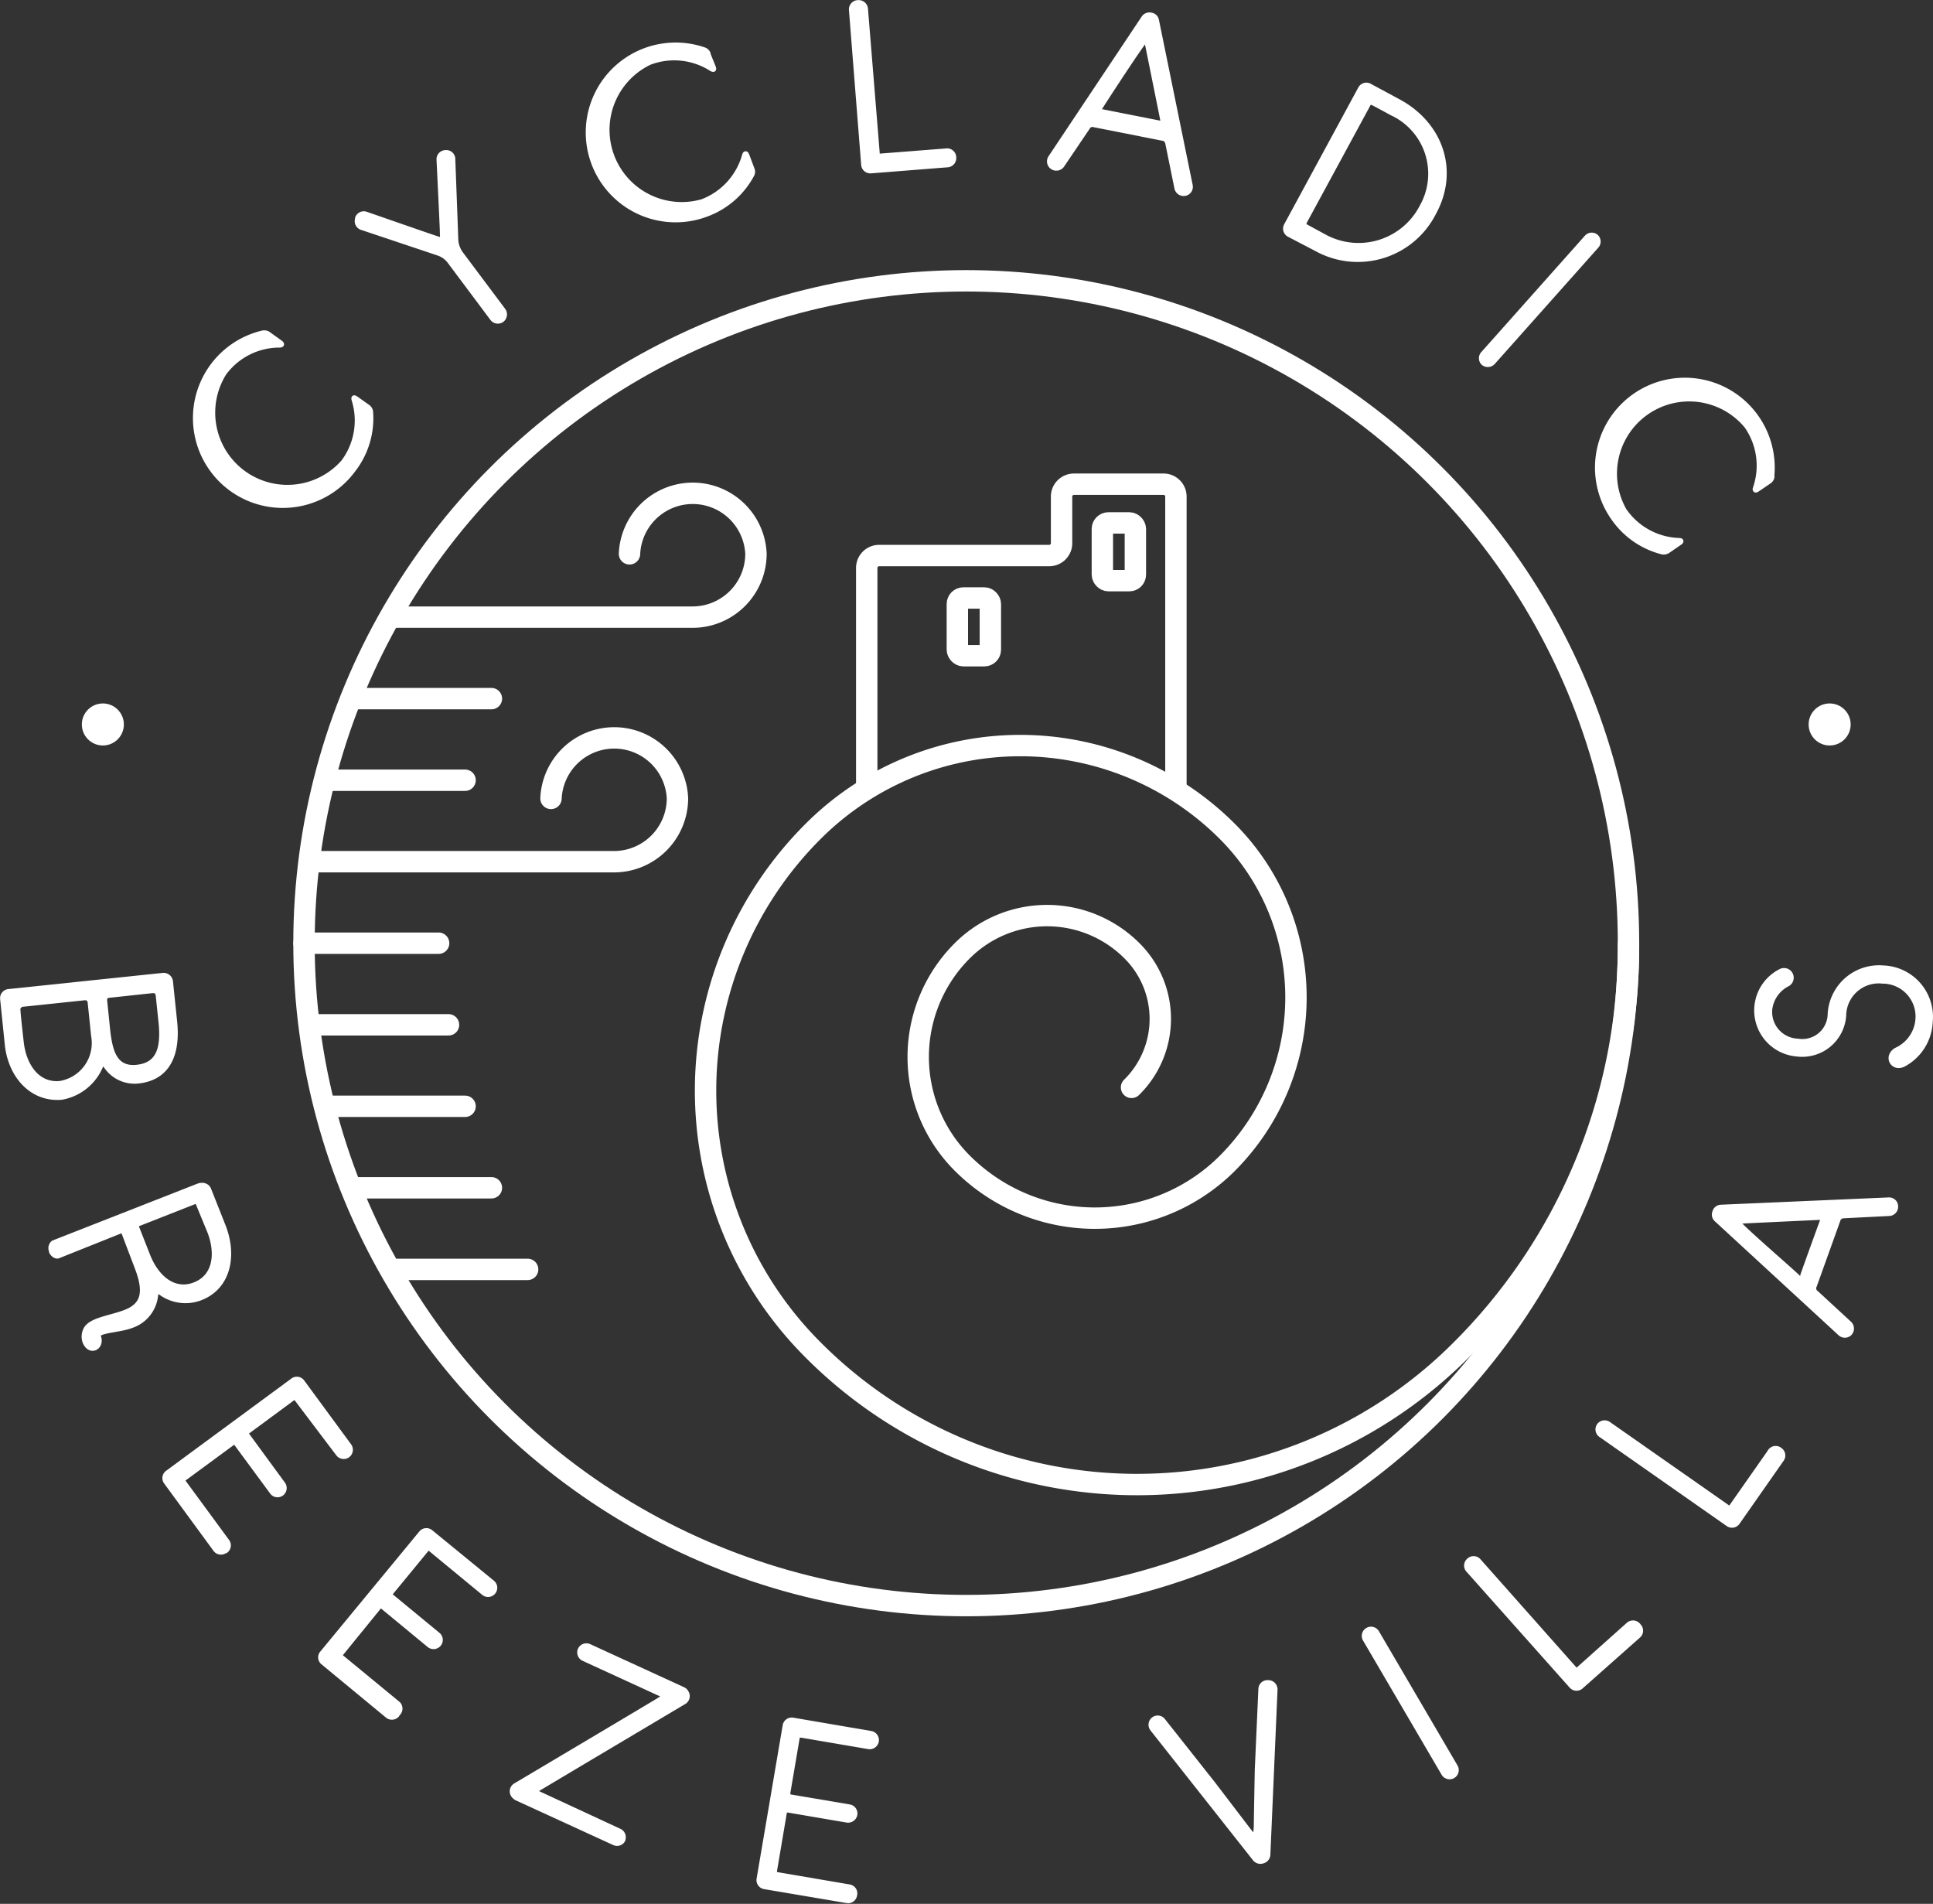 <svg xmlns="http://www.w3.org/2000/svg" viewBox="0 0 156.36 153.97">
    <rect x="0" y="0" width="156.36" height="153.97" fill="#333333" stroke="none"/>
    <defs>
        <style>
            .cls-1{fill:none;stroke-width:1.73px;}.cls-1,.cls-2{stroke:#ffffff;stroke-linecap:round;stroke-linejoin:round;}.cls-2,.cls-3{fill:#ffffff;}.cls-2{stroke-width:0.32px;}</style>
    </defs>
    <g id="Layer_2" data-name="Layer 2">
        <g id="Layer_1-2" data-name="Layer 1">
            <path class="cls-1"
                d="M131.73,76.28A46.1,46.1,0,0,1,118,109.37,37,37,0,0,1,65.6,109a29.62,29.62,0,0,1,.29-41.88,23.69,23.69,0,0,1,33.5.23,19,19,0,0,1-.18,26.8A15.16,15.16,0,0,1,77.77,94a12.13,12.13,0,0,1,.12-17.16,9.7,9.7,0,0,1,13.72.1,7.76,7.76,0,0,1-.08,11" />
            <circle class="cls-1" cx="78.16" cy="76.28" r="53.57" />
            <path class="cls-2"
                d="M21.28,26.89a.57.57,0,0,1,.43.08l1,.72c.18.14.12.25-.07.26a5.53,5.53,0,0,0-4.49,2.26,6,6,0,0,0,9.6,7.13,5.57,5.57,0,0,0,.85-5c-.05-.18,0-.28.2-.15l1,.71a.6.6,0,0,1,.22.4A6.84,6.84,0,0,1,28.62,38a7.11,7.11,0,1,1-7.34-11.12Z" />
            <path class="cls-2"
                d="M36.67,12.89s.23,6.08.24,6.47a2.07,2.07,0,0,0,.4,1.14l3.43,4.58a.6.6,0,0,1-.12.82l0,0a.59.59,0,0,1-.82-.12l-3.44-4.6a1.86,1.86,0,0,0-.92-.67l-6.18-2.07a.58.58,0,0,1-.38-.73l0-.07a.58.58,0,0,1,.74-.36s5.17,1.8,5.52,1.91c.72.24.61.23.6-.42,0-.33-.27-5.86-.27-5.86a.58.58,0,0,1,.56-.61h0A.57.57,0,0,1,36.67,12.89Z" />
            <path class="cls-2"
                d="M57,4a.58.58,0,0,1,.31.3c0,.11.27.71.43,1.13.08.21,0,.28-.19.18a5.55,5.55,0,0,0-5-.52,6,6,0,0,0,4.24,11.18,5.57,5.57,0,0,0,3.4-3.73c.05-.18.18-.21.26,0l.42,1.12a.56.56,0,0,1,0,.46,6.87,6.87,0,0,1-3.65,3.22A7.11,7.11,0,1,1,57,4Z" />
            <path class="cls-2"
                d="M77.19,12.69v.06a.58.58,0,0,1-.54.62l-6.2.49a.58.58,0,0,1-.63-.53L68.83.8a.59.59,0,0,1,.54-.63h.06a.59.59,0,0,1,.62.54L71,12.37c0,.17,0,.22.22.21l5.37-.42A.58.58,0,0,1,77.19,12.69Z" />
            <path class="cls-2"
                d="M96.32,15a.58.58,0,0,1-.46.68h0a.6.6,0,0,1-.7-.45s-.71-3.5-.75-3.68a.44.44,0,0,0-.39-.33l-5.52-1.09a.41.41,0,0,0-.5.21l-2.07,3.06a.6.6,0,0,1-.82.14l0,0a.59.59,0,0,1-.17-.8L92.49,1.42a.59.59,0,0,1,.62-.24.56.56,0,0,1,.48.46ZM89.19,9l4.55.9c.25.05.31,0,.26-.26s-.94-4.67-1.21-6c-.06-.34-.14-.35-.35-.07-.82,1.12-3.34,5-3.42,5.15S89,9,89.19,9Z" />
            <path class="cls-2"
                d="M116,17.25a6.93,6.93,0,0,1-9.47,2.94L104.25,19a.58.58,0,0,1-.23-.79l6-11.07a.58.58,0,0,1,.79-.22l2.3,1.24C116.56,10,117.9,13.8,116,17.25ZM115,16.68a5.37,5.37,0,0,0-2.44-7.51s-1.3-.71-1.49-.8-.29-.06-.36.08l-5.14,9.48a.26.26,0,0,0,.13.39l1.47.8A5.73,5.73,0,0,0,115,16.68Z" />
            <path class="cls-2"
                d="M129.15,19.94l-8.36,9.39a.6.6,0,0,1-.83.05l0,0a.58.58,0,0,1,0-.82l8.36-9.39a.58.58,0,0,1,.82-.05l0,0A.58.58,0,0,1,129.15,19.94Z" />
            <path class="cls-2"
                d="M143.38,38.56a.59.59,0,0,1-.22.38l-1,.68c-.18.13-.27,0-.21-.14a5.56,5.56,0,0,0-.69-5,6,6,0,0,0-9.85,6.77,5.57,5.57,0,0,0,4.43,2.42c.19,0,.24.13.07.24l-1,.69a.68.68,0,0,1-.45.08,6.89,6.89,0,0,1-4-2.79,7.11,7.11,0,1,1,12.9-3.34Z" />
            <path class="cls-2"
                d="M8.17,86.25A4.26,4.26,0,0,1,5,88.78C2.54,89,.82,87,.55,84.5L.17,80.79a.58.58,0,0,1,.51-.64l12.51-1.31a.6.6,0,0,1,.64.52l.34,3.26c.27,2.6-.52,4.59-3,4.85a2.82,2.82,0,0,1-2.63-1.24C8.35,86,8.28,86,8.17,86.25Zm-3.3,1.33a3.27,3.27,0,0,0,2.66-3.81s-.25-2.44-.28-2.7-.19-.36-.45-.33l-4.94.52a.39.39,0,0,0-.36.49c0,.28.27,2.62.27,2.62C2,86.2,3.07,87.77,4.87,87.58ZM13,82.84s-.21-2-.24-2.3-.19-.4-.42-.38-2.51.27-3.46.37c-.26,0-.4.15-.37.41l.23,2.25c.2,1.93.61,3.27,2.35,3.08S13.16,84.73,13,82.84Z" />
            <path class="cls-2"
                d="M6.83,108.51a1.3,1.3,0,0,1,.11-1.07c.46-.75,2-.89,3.21-1.36,1.41-.56,1.68-1.57.89-3.6L10,99.74c-.07-.15-.12-.19-.28-.13l-5,2c-.17.07-.48-.09-.6-.39l0-.05a.6.6,0,0,1,.17-.69l11.7-4.59c.46-.18.8,0,.92.27l1.19,3c.92,2.36.44,4.94-1.86,5.84a3.43,3.43,0,0,1-3.25-.42c-.22-.14-.31-.13-.36.18a2.93,2.93,0,0,1-2,2.49c-.95.37-2.8.39-2.63.82C8.35,109,7.25,109.58,6.83,108.51Zm8.91-4.65c1.68-.65,1.86-2.54,1.18-4.27L16,97.36c-.06-.16-.13-.19-.27-.13L11.23,99c-.16.06-.19.11-.13.27l.88,2.24C12.68,103.31,14.1,104.51,15.74,103.86Z" />
            <path class="cls-2"
                d="M18.26,125.46l-.05,0a.58.58,0,0,1-.81-.13l-4-5.46a.57.57,0,0,1,.14-.8l10.12-7.45a.57.57,0,0,1,.81.11l3.8,5.17a.59.59,0,0,1-.12.82l0,0a.59.59,0,0,1-.82-.12L24,113.2c-.11-.15-.19-.17-.31-.08l-3.58,2.64c-.15.11-.17.17-.07.31L22.92,120a.59.59,0,0,1-.13.82l0,0a.58.58,0,0,1-.81-.13l-2.86-3.88c-.11-.15-.17-.17-.31-.07l-3.85,2.83c-.14.1-.16.17-.06.3l3.51,4.78A.58.58,0,0,1,18.26,125.46Z" />
            <path class="cls-2"
                d="M32.15,138.66l0,.05a.59.59,0,0,1-.82.08l-5.23-4.32a.56.56,0,0,1-.06-.81l8-9.7a.58.58,0,0,1,.81-.09l5,4.09a.58.58,0,0,1,.08.82l0,0a.58.58,0,0,1-.82.08l-4.27-3.52c-.14-.12-.22-.12-.32,0l-2.82,3.43c-.12.14-.13.21,0,.32l3.75,3.09a.58.58,0,0,1,.07.82l0,0a.59.59,0,0,1-.82.08l-3.72-3.07c-.14-.12-.21-.13-.32,0l-3,3.69c-.11.13-.12.2,0,.31l4.58,3.77A.59.59,0,0,1,32.15,138.66Z" />
            <path class="cls-2"
                d="M50.44,148.73l0,.05a.57.57,0,0,1-.75.3l-7.85-3.6a.82.82,0,0,1-.37-.32.58.58,0,0,1,.21-.79s11.35-6.74,11.61-6.91.51-.28,0-.49l-6.1-2.8a.59.59,0,0,1-.29-.77l0,0a.59.59,0,0,1,.77-.29l7.56,3.47a.59.59,0,0,1,.32.29.58.58,0,0,1-.2.8s-11.54,6.86-11.76,7-.29.22.08.39l6.47,3A.58.58,0,0,1,50.44,148.73Z" />
            <path class="cls-2"
                d="M69.17,153.27v0a.57.57,0,0,1-.67.48l-6.68-1.13a.58.58,0,0,1-.46-.67l2.11-12.4a.58.58,0,0,1,.66-.48l6.32,1.08a.59.59,0,0,1,.48.67v0a.59.59,0,0,1-.67.48l-5.45-.93c-.19,0-.25,0-.28.16L63.77,145c0,.19,0,.25.16.28l4.78.81a.58.58,0,0,1,.48.67v0a.6.6,0,0,1-.68.48l-4.75-.81c-.18,0-.24,0-.27.16l-.8,4.72c0,.16,0,.22.16.25l5.85,1A.57.57,0,0,1,69.17,153.27Z" />
            <path class="cls-2"
                d="M103.18,136.64,102.6,150a.59.59,0,0,1-.44.54.6.6,0,0,1-.67-.18l-8.3-10.51a.59.59,0,0,1,.09-.82l0,0a.58.58,0,0,1,.82.09l4.05,5.12,2.84,3.72c.47.58.53.79.59-.27,0-.46.08-4.58.08-4.58l.29-6.52a.57.57,0,0,1,.61-.55h0A.59.59,0,0,1,103.18,136.64Z" />
            <path class="cls-2"
                d="M111.4,132l6.36,10.86a.59.59,0,0,1-.21.8l0,0a.59.59,0,0,1-.8-.21l-6.36-10.86a.58.58,0,0,1,.21-.79l0,0A.58.58,0,0,1,111.4,132Z" />
            <path class="cls-2"
                d="M132.58,131.47l0,0a.58.58,0,0,1,0,.82l-4.67,4.14a.58.58,0,0,1-.82-.05L118.74,127a.57.57,0,0,1,.05-.82l0,0a.58.58,0,0,1,.82,0l7.77,8.76c.11.13.18.14.31,0l4-3.57A.59.59,0,0,1,132.58,131.47Z" />
            <path class="cls-2"
                d="M144,117.23l0,0a.58.58,0,0,1,.15.81l-3.57,5.1a.58.58,0,0,1-.81.15l-10.3-7.21a.58.58,0,0,1-.15-.81l0,0a.59.59,0,0,1,.81-.14l9.59,6.71c.14.1.2.1.3,0l3.09-4.41A.58.58,0,0,1,144,117.23Z" />
            <path class="cls-2"
                d="M152.78,97a.57.57,0,0,1,.6.56v0a.59.59,0,0,1-.54.62l-3.75.19a.44.44,0,0,0-.39.34l-1.9,5.29a.41.41,0,0,0,.13.53l2.71,2.5a.6.6,0,0,1,0,.83l0,0a.59.59,0,0,1-.82,0l-10-9.21a.57.57,0,0,1-.14-.65.56.56,0,0,1,.52-.41Zm-7,6.15c.35-1,1.48-4.12,1.57-4.35s0-.31-.22-.3-4.76.22-6.12.29c-.35,0-.37.09-.12.34,1,1,4.48,4,4.58,4.15S145.75,103.36,145.82,103.16Z" />
            <path class="cls-2"
                d="M152.34,78.24a4,4,0,0,1,3.84,4.38A4.14,4.14,0,0,1,154,86.11c-.91.46-1.54-.67-.63-1.22a2.93,2.93,0,0,0,1.72-2.36,2.82,2.82,0,0,0-2.81-3.14,2.79,2.79,0,0,0-3.1,2.72,3.41,3.41,0,0,1-3.86,3.17A3.58,3.58,0,0,1,144,78.53a.62.62,0,0,1,.62,1.08,2.61,2.61,0,0,0-1.42,2,2.32,2.32,0,0,0,2.23,2.55A2.21,2.21,0,0,0,148,82,4,4,0,0,1,152.34,78.24Z" />
            <circle class="cls-3" cx="8.32" cy="58.59" r="1.7" />
            <circle class="cls-3" cx="148" cy="58.59" r="1.7" />
            <path class="cls-1"
                d="M95.12,63.77V40.16a1,1,0,0,0-1-1H86.87a1,1,0,0,0-1,1v3.77a1,1,0,0,1-1,1H71.11a1,1,0,0,0-1,1v17.8" />
            <rect class="cls-1" x="77.44" y="48.36" width="2.67" height="4.67" rx="0.49" />
            <rect class="cls-1" x="89.17" y="42.29" width="2.67" height="4.67" rx="0.49" />
            <line class="cls-1" x1="28.86" y1="56.5" x2="39.75" y2="56.5" />
            <line class="cls-1" x1="26.72" y1="63.1" x2="37.62" y2="63.1" />
            <line class="cls-1" x1="24.59" y1="76.28" x2="35.48" y2="76.28" />
            <line class="cls-1" x1="25.39" y1="82.88" x2="36.28" y2="82.88" />
            <line class="cls-1" x1="26.72" y1="89.47" x2="37.62" y2="89.47" />
            <line class="cls-1" x1="28.86" y1="96.06" x2="39.75" y2="96.06" />
            <line class="cls-1" x1="31.79" y1="102.66" x2="42.68" y2="102.66" />
            <path class="cls-1"
                d="M50.92,44.79a5.12,5.12,0,0,1,10.23,0h0A5.13,5.13,0,0,1,56,49.91H31.75" />
            <path class="cls-1"
                d="M44.57,64.57a5.12,5.12,0,0,1,10.23,0h0a5.14,5.14,0,0,1-5.12,5.12H25.39" />
        </g>
    </g>
</svg>